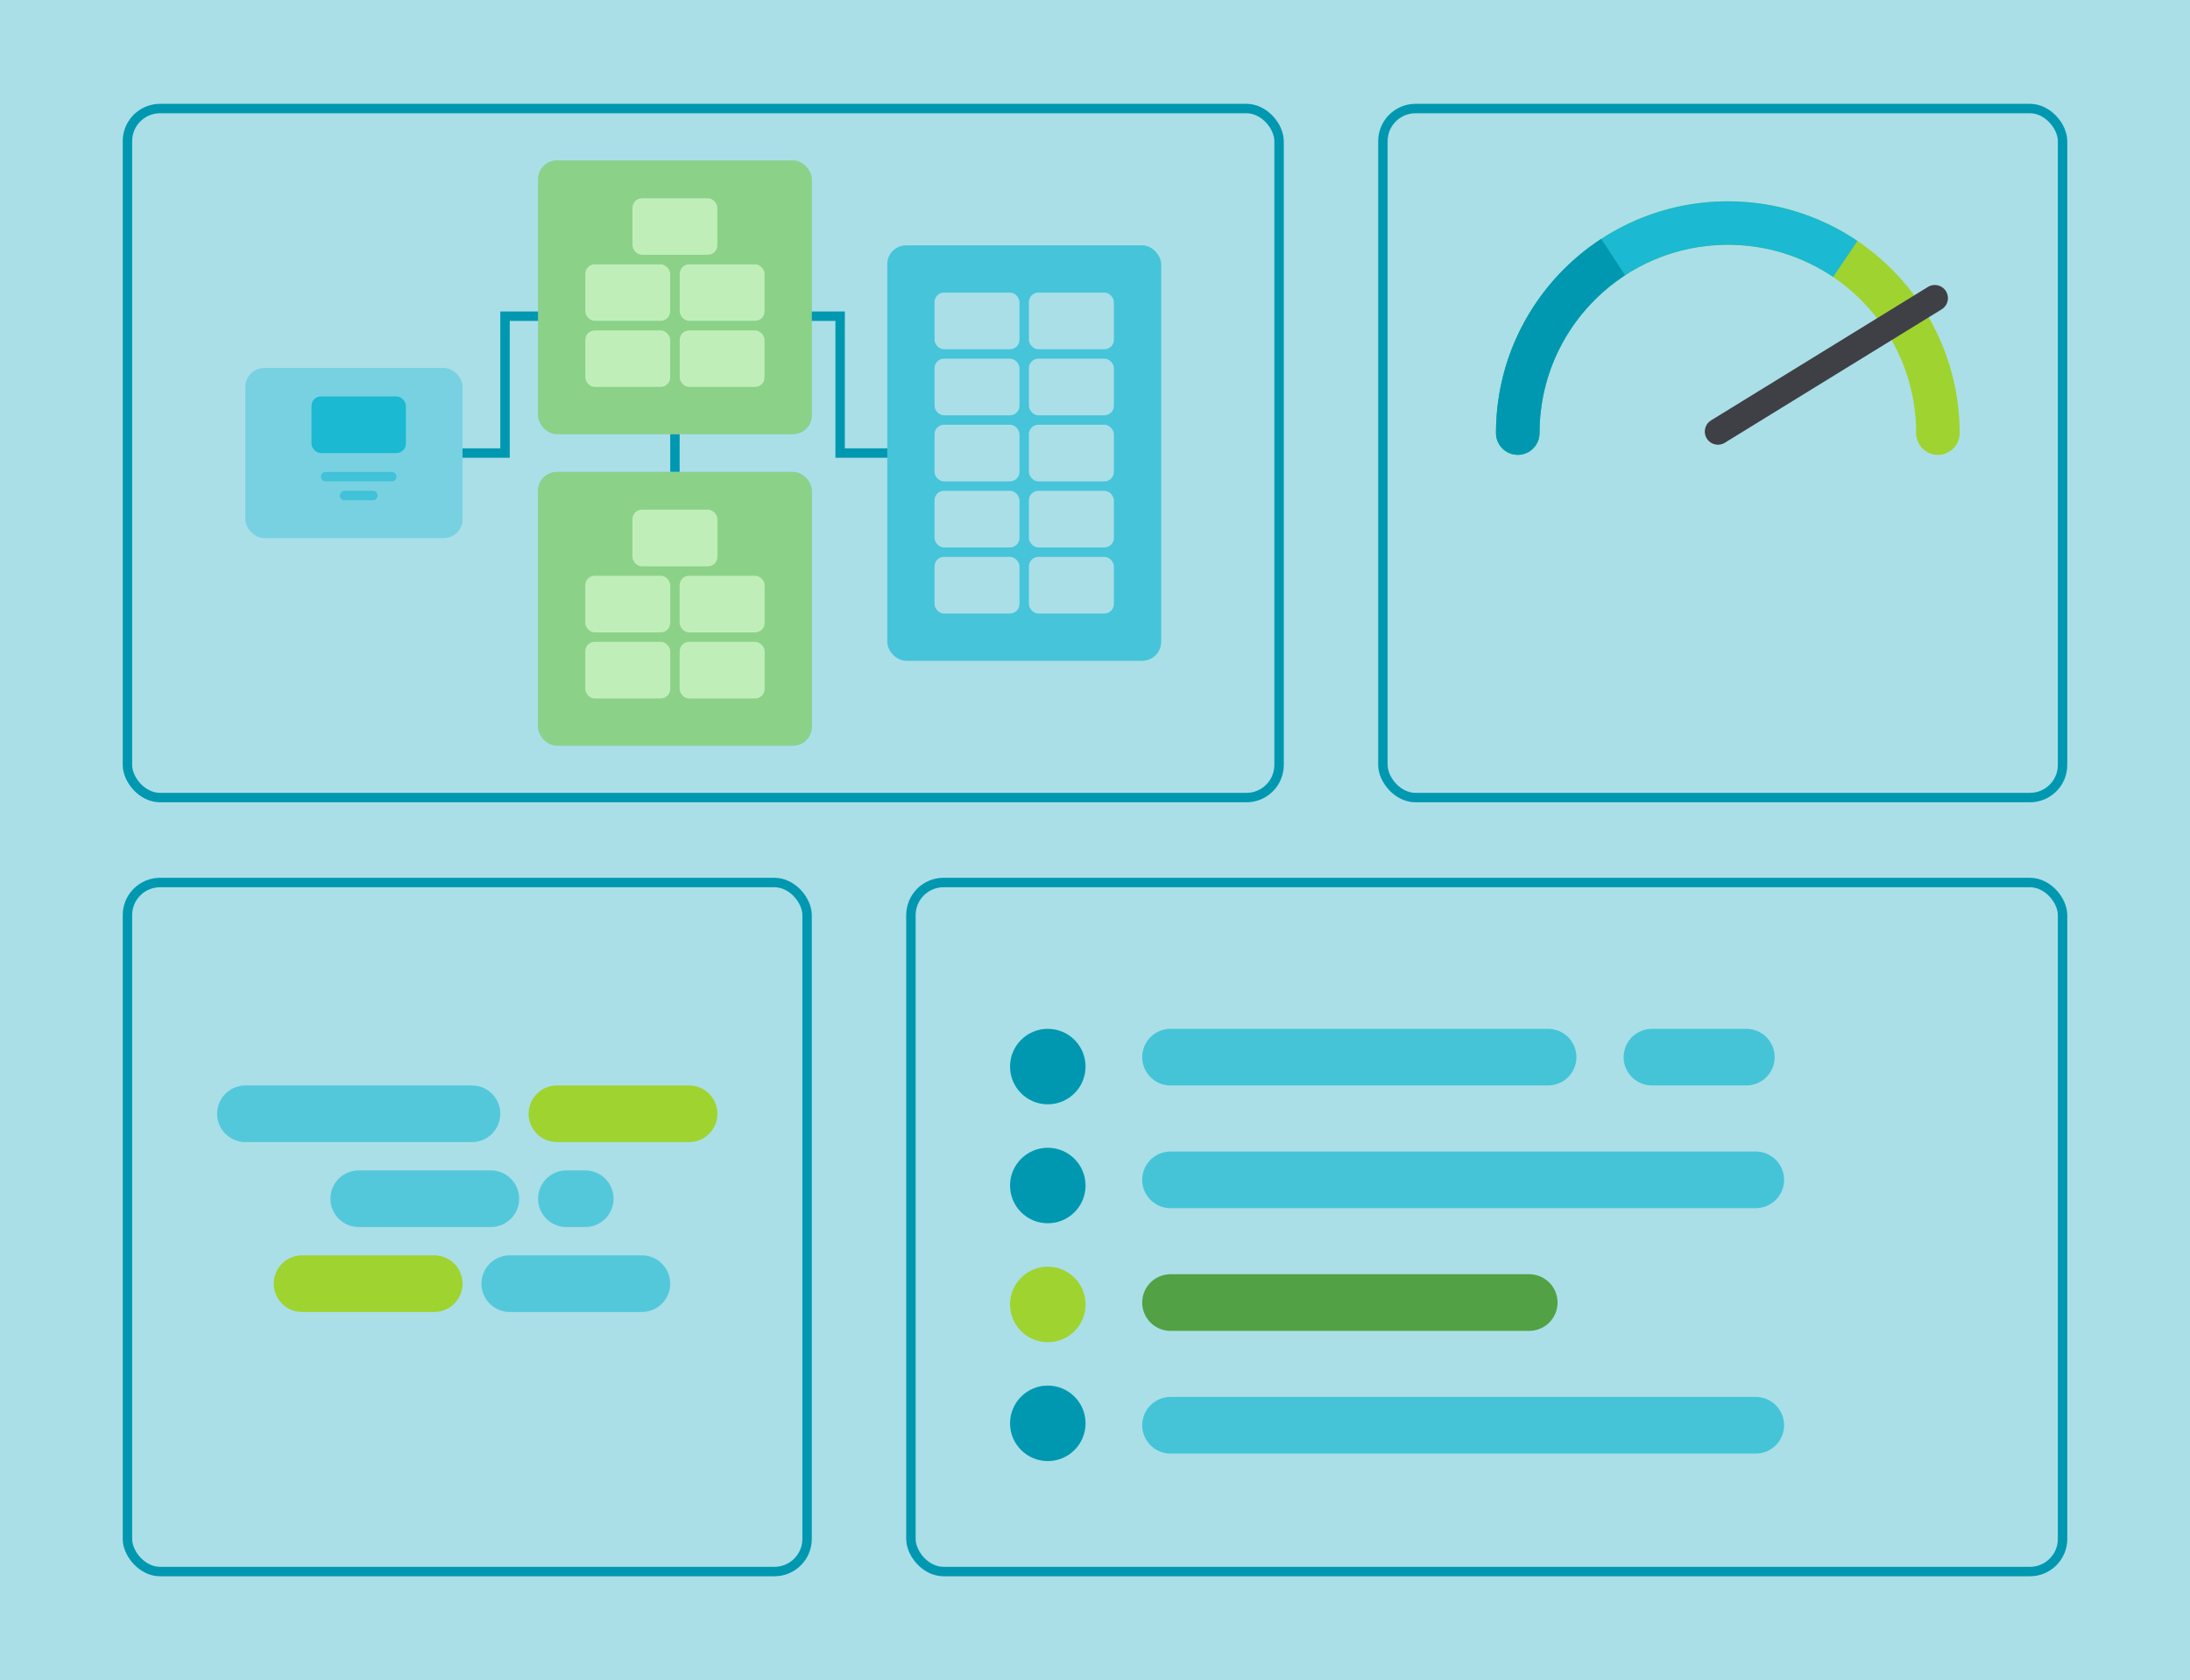 <svg width="232" height="178" viewBox="0 0 232 178" fill="none" xmlns="http://www.w3.org/2000/svg">
<rect width="232" height="178" fill="#AADFE8"/>
<rect x="13.5" y="11.5" width="122" height="73" rx="3.456" stroke="#0098B0"/>
<rect x="146.5" y="11.5" width="72" height="73" rx="3.456" stroke="#0098B0"/>
<path d="M205.294 45.887C205.294 33.596 195.331 23.633 183.04 23.633C170.749 23.633 160.785 33.596 160.785 45.887" stroke="#9FD32F" stroke-width="4.609" stroke-linecap="round" stroke-linejoin="round"/>
<path d="M158.48 45.887C158.48 47.16 159.512 48.192 160.785 48.192C162.058 48.192 163.09 47.16 163.09 45.887H158.48ZM163.09 45.887C163.09 34.869 172.022 25.938 183.04 25.938V21.328C169.476 21.328 158.48 32.324 158.48 45.887H163.09ZM183.04 25.938C187.176 25.938 191.011 27.194 194.194 29.345L196.775 25.526C192.854 22.875 188.124 21.328 183.04 21.328V25.938Z" fill="#1BB9D2"/>
<path d="M158.48 45.881C158.48 47.154 159.512 48.186 160.785 48.186C162.058 48.186 163.09 47.154 163.09 45.881H158.48ZM163.09 45.881C163.09 38.885 166.689 32.729 172.148 29.164L169.627 25.305C162.921 29.684 158.48 37.264 158.48 45.881H163.09Z" fill="#0098B0"/>
<path d="M204.965 31.586L181.991 45.723" stroke="#3F3F46" stroke-width="2.782" stroke-linecap="round"/>
<rect x="96.5" y="93.5" width="122" height="73" rx="3.456" stroke="#0098B0"/>
<circle cx="111" cy="113" r="4" fill="#0098B0"/>
<circle cx="111" cy="125.602" r="4" fill="#0098B0"/>
<circle cx="111" cy="138.203" r="4" fill="#9FD32F"/>
<circle cx="111" cy="150.797" r="4" fill="#0098B0"/>
<line x1="124" y1="112" x2="164" y2="112" stroke="#1BB9D2" stroke-opacity="0.7" stroke-width="6" stroke-linecap="round"/>
<line x1="175" y1="112" x2="185" y2="112" stroke="#1BB9D2" stroke-opacity="0.7" stroke-width="6" stroke-linecap="round"/>
<line x1="124" y1="125" x2="186" y2="125" stroke="#1BB9D2" stroke-opacity="0.7" stroke-width="6" stroke-linecap="round"/>
<line x1="124" y1="138" x2="162" y2="138" stroke="#52A144" stroke-width="6" stroke-linecap="round"/>
<line x1="124" y1="151" x2="186" y2="151" stroke="#1BB9D2" stroke-opacity="0.7" stroke-width="6" stroke-linecap="round"/>
<rect x="26" y="39" width="23" height="18" rx="2" fill="#78D1E1"/>
<line x1="34.5" y1="50.5" x2="41.5" y2="50.5" stroke="#1BB9D2" stroke-opacity="0.59" stroke-linecap="round"/>
<line x1="36.5" y1="52.5" x2="39.5" y2="52.5" stroke="#1BB9D2" stroke-opacity="0.59" stroke-linecap="round"/>
<rect x="57" y="17" width="29" height="29" rx="2" fill="#46C4D9" fill-opacity="0.5"/>
<rect x="57" y="50" width="29" height="29" rx="2" fill="#46C4D9" fill-opacity="0.5"/>
<rect x="94" y="26" width="29" height="44" rx="2" fill="#46C4D9" fill-opacity="0.5"/>
<rect x="67" y="21" width="9" height="6" rx="1" fill="#1BB9D2"/>
<rect x="33" y="42" width="10" height="6" rx="1" fill="#1BB9D2"/>
<rect x="67" y="54" width="9" height="6" rx="1" fill="#1BB9D2"/>
<rect x="62" y="28" width="9" height="6" rx="1" fill="#1BB9D2"/>
<rect x="72" y="28" width="9" height="6" rx="1" fill="#1BB9D2"/>
<rect x="62" y="61" width="9" height="6" rx="1" fill="#1BB9D2"/>
<rect x="72" y="61" width="9" height="6" rx="1" fill="#1BB9D2"/>
<rect x="62" y="35" width="9" height="6" rx="1" fill="#1BB9D2"/>
<rect x="72" y="35" width="9" height="6" rx="1" fill="#1BB9D2"/>
<rect x="62" y="68" width="9" height="6" rx="1" fill="#1BB9D2"/>
<rect x="72" y="68" width="9" height="6" rx="1" fill="#1BB9D2"/>
<rect x="99" y="38" width="9" height="6" rx="1" fill="#1BB9D2"/>
<rect x="109" y="38" width="9" height="6" rx="1" fill="#1BB9D2"/>
<rect x="99" y="45" width="9" height="6" rx="1" fill="#1BB9D2"/>
<rect x="109" y="45" width="9" height="6" rx="1" fill="#1BB9D2"/>
<rect x="99" y="52" width="9" height="6" rx="1" fill="#1BB9D2"/>
<rect x="109" y="52" width="9" height="6" rx="1" fill="#1BB9D2"/>
<rect x="99" y="59" width="9" height="6" rx="1" fill="#1BB9D2"/>
<rect x="109" y="59" width="9" height="6" rx="1" fill="#1BB9D2"/>
<rect x="99" y="31" width="9" height="6" rx="1" fill="#1BB9D2"/>
<rect x="109" y="31" width="9" height="6" rx="1" fill="#1BB9D2"/>
<path d="M71.5 46V50" stroke="#0098B0"/>
<rect x="26" y="39" width="23" height="18" rx="2" fill="#78D1E1"/>
<line x1="34.5" y1="50.5" x2="41.5" y2="50.5" stroke="#1BB9D2" stroke-opacity="0.59" stroke-linecap="round"/>
<line x1="36.5" y1="52.5" x2="39.5" y2="52.5" stroke="#1BB9D2" stroke-opacity="0.59" stroke-linecap="round"/>
<rect x="57" y="17" width="29" height="29" rx="2" fill="#9FD32F" fill-opacity="0.5"/>
<rect x="57" y="50" width="29" height="29" rx="2" fill="#8BD288"/>
<rect x="94" y="26" width="29" height="44" rx="2" fill="#46C4D9"/>
<rect x="33" y="42" width="10" height="6" rx="1" fill="#1BB9D2"/>
<rect x="67" y="54" width="9" height="6" rx="1" fill="#C0EEB9"/>
<rect x="62" y="61" width="9" height="6" rx="1" fill="#C0EEB9"/>
<rect x="72" y="61" width="9" height="6" rx="1" fill="#C0EEB9"/>
<rect x="67" y="21" width="9" height="6" rx="1" fill="#C0EEB9"/>
<rect x="62" y="28" width="9" height="6" rx="1" fill="#C0EEB9"/>
<rect x="72" y="28" width="9" height="6" rx="1" fill="#C0EEB9"/>
<rect x="62" y="35" width="9" height="6" rx="1" fill="#C0EEB9"/>
<rect x="72" y="35" width="9" height="6" rx="1" fill="#C0EEB9"/>
<rect x="62" y="68" width="9" height="6" rx="1" fill="#C0EEB9"/>
<rect x="72" y="68" width="9" height="6" rx="1" fill="#C0EEB9"/>
<rect x="99" y="38" width="9" height="6" rx="1" fill="#AADFE8"/>
<rect x="109" y="38" width="9" height="6" rx="1" fill="#AADFE8"/>
<rect x="99" y="45" width="9" height="6" rx="1" fill="#AADFE8"/>
<rect x="109" y="45" width="9" height="6" rx="1" fill="#AADFE8"/>
<rect x="99" y="52" width="9" height="6" rx="1" fill="#AADFE8"/>
<rect x="109" y="52" width="9" height="6" rx="1" fill="#AADFE8"/>
<rect x="99" y="59" width="9" height="6" rx="1" fill="#AADFE8"/>
<rect x="109" y="59" width="9" height="6" rx="1" fill="#AADFE8"/>
<rect x="99" y="31" width="9" height="6" rx="1" fill="#AADFE8"/>
<rect x="109" y="31" width="9" height="6" rx="1" fill="#AADFE8"/>
<path d="M49 48H53.5V33.5H57" stroke="#0098B0"/>
<path d="M94 48H89V33.5H86" stroke="#0098B0"/>
<rect x="13.5" y="93.5" width="72" height="73" rx="3.456" stroke="#0098B0"/>
<line x1="26" y1="118" x2="50" y2="118" stroke="#1BB9D2" stroke-opacity="0.59" stroke-width="6" stroke-linecap="round"/>
<line x1="59" y1="118" x2="73" y2="118" stroke="#9FD32F" stroke-width="6" stroke-linecap="round"/>
<line x1="38" y1="127" x2="52" y2="127" stroke="#1BB9D2" stroke-opacity="0.59" stroke-width="6" stroke-linecap="round"/>
<line x1="60" y1="127" x2="62" y2="127" stroke="#1BB9D2" stroke-opacity="0.59" stroke-width="6" stroke-linecap="round"/>
<line x1="32" y1="136" x2="46" y2="136" stroke="#9FD32F" stroke-width="6" stroke-linecap="round"/>
<line x1="54" y1="136" x2="68" y2="136" stroke="#1BB9D2" stroke-opacity="0.59" stroke-width="6" stroke-linecap="round"/>
</svg>
